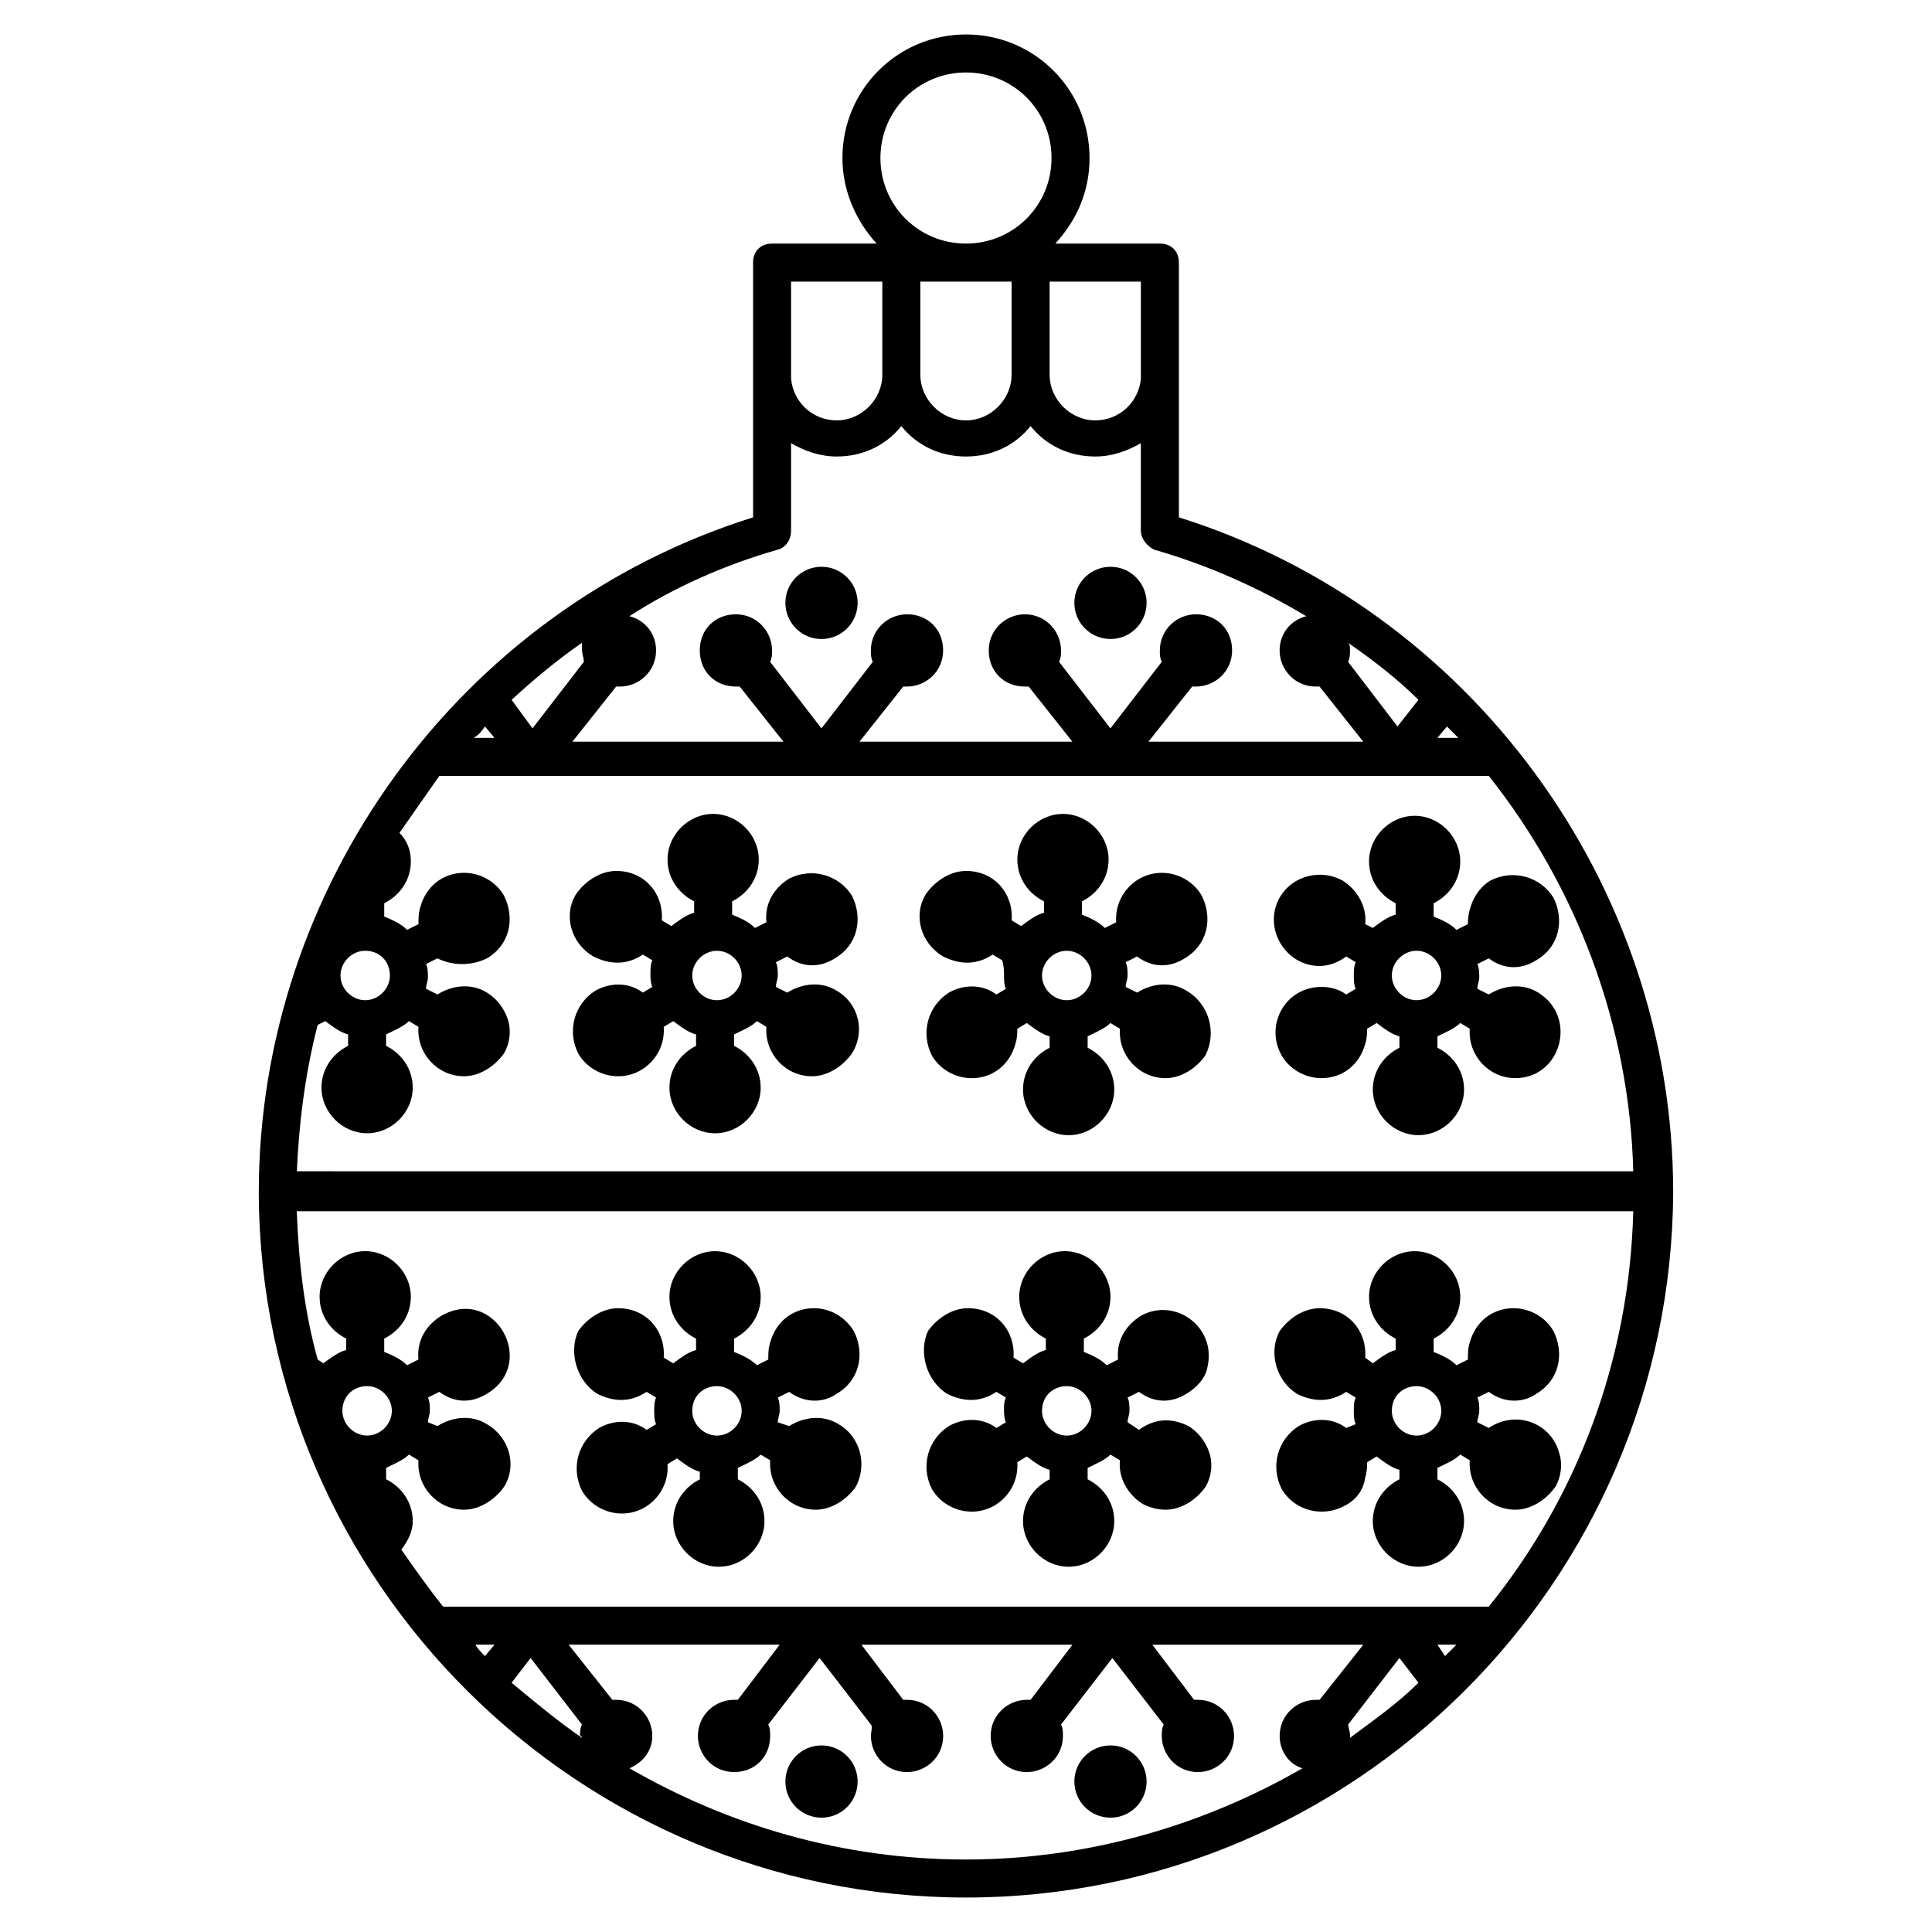 <?xml version="1.0" encoding="UTF-8"?>
<!-- Uploaded to: ICON Repo, www.iconrepo.com, Generator: ICON Repo Mixer Tools -->
<svg fill="#000000" width="800px" height="800px" version="1.1" viewBox="144 144 512 512" xmlns="http://www.w3.org/2000/svg">
 <g>
  <path d="m371.28 303.77c0 5.289-4.285 9.574-9.57 9.574-5.289 0-9.574-4.285-9.574-9.574 0-5.285 4.285-9.57 9.574-9.57 5.285 0 9.57 4.285 9.57 9.57"/>
  <path d="m447.86 303.77c0 5.289-4.285 9.574-9.57 9.574-5.289 0-9.574-4.285-9.574-9.574 0-5.285 4.285-9.57 9.574-9.57 5.285 0 9.57 4.285 9.57 9.57"/>
  <path d="m371.28 616.13c0 5.285-4.285 9.574-9.57 9.574-5.289 0-9.574-4.289-9.574-9.574 0-5.285 4.285-9.574 9.574-9.574 5.285 0 9.57 4.289 9.57 9.574"/>
  <path d="m447.86 616.13c0 5.285-4.285 9.574-9.57 9.574-5.289 0-9.574-4.289-9.574-9.574 0-5.285 4.285-9.574 9.574-9.574 5.285 0 9.57 4.289 9.57 9.574"/>
  <path d="m587.41 459.95v0c0-81.617-53.906-154.67-130.99-178.85v-67.512c0-3.023-2.016-5.039-5.039-5.039h-27.711c5.543-6.047 9.07-13.602 9.07-22.672 0.004-18.137-14.605-32.746-32.742-32.746s-32.746 14.609-32.746 32.746c0 8.566 3.527 16.625 9.07 22.672h-27.711c-3.023 0-5.039 2.016-5.039 5.039v67.512c-78.594 24.688-130.99 98.746-130.99 178.85v0.504c0.504 102.78 84.641 186.41 187.42 186.41s186.91-83.629 187.41-186.91zm-48.867 109.83h-277.1c-4.031-5.039-7.559-10.078-11.082-15.113 1.512-2.016 3.023-4.535 3.023-7.559 0-5.039-3.023-9.07-7.055-11.082v-3.023c2.016-1.008 4.535-2.016 6.047-3.527l2.519 1.512c-0.504 7.055 5.039 13.098 12.09 13.098 4.031 0 8.062-2.519 10.578-6.047 3.527-5.543 1.512-13.098-4.535-16.625-4.031-2.519-9.07-2.016-13.098 0.504l-2.516-1.004c0-1.008 0.504-2.016 0.504-3.023s0-2.519-0.504-3.527l3.023-1.512c4.031 3.023 8.566 3.023 12.594 0.504 13.602-8.062 2.016-28.719-12.09-20.656-4.031 2.519-6.551 6.551-6.047 11.586l-3.023 1.512c-1.512-1.512-3.527-2.519-6.047-3.527v-3.527c4.031-2.016 7.055-6.047 7.055-11.082 0-6.551-5.543-12.09-12.09-12.09-6.551 0-12.09 5.543-12.09 12.09 0 5.039 3.023 9.07 7.055 11.082v3.023c-2.016 0.504-4.031 2.016-6.047 3.527l-1.512-1.008c-3.527-12.594-5.039-25.695-5.543-39.297h354.18c-1.012 39.801-15.117 76.078-38.293 104.79zm-11.59 13.102-2.016-3.023h5.039c-1.008 1.008-2.016 2.016-3.023 3.023zm-25.691 18.137 13.602-17.633 5.039 6.551c-5.543 5.543-12.09 10.078-18.137 14.609v-1.008c0-0.504-0.504-2.016-0.504-2.519zm-203.04 3.527c-6.551-4.535-12.594-9.574-18.641-14.609l5.039-6.551 13.602 17.633c-0.504 1.008-0.504 2.016-0.504 3.023 0.504 0 0.504 0.504 0.504 0.504zm-25.695-21.664c-1.008-1.008-2.016-2.016-2.519-3.023h5.039zm-25.191-180.37c0 3.527-3.023 6.551-6.551 6.551-3.527 0-6.551-3.023-6.551-6.551s3.023-6.551 6.551-6.551c4.031 0.004 6.551 3.027 6.551 6.551zm-6.047 108.82c3.527 0 6.551 3.023 6.551 6.551s-3.023 6.551-6.551 6.551-6.551-3.023-6.551-6.551c0.004-4.031 3.027-6.551 6.551-6.551zm-18.641-56.426c0.504-12.09 2.016-25.695 5.543-39.297l2.016-1.008c2.016 1.512 4.031 3.023 6.047 3.527v3.023c-4.031 2.016-7.055 6.047-7.055 11.082 0 6.551 5.543 12.09 12.09 12.09 6.551 0 12.09-5.543 12.09-12.09 0-5.039-3.023-9.07-7.055-11.082v-3.023c2.016-1.008 4.535-2.016 6.047-3.527l2.519 1.512c-0.504 7.055 5.039 13.098 12.09 13.098 4.031 0 8.062-2.519 10.578-6.047 1.512-2.519 2.016-6.047 1.008-9.07-1.008-3.023-3.023-5.543-5.543-7.055-4.031-2.519-9.07-2.016-13.098 0.504l-3.023-1.512c0-1.008 0.504-2.016 0.504-3.023s0-2.519-0.504-3.527l3.023-1.512c4.035 2.023 9.074 2.023 13.105 0.008 6.047-3.527 7.559-10.578 4.535-16.625-2.016-3.527-6.047-6.047-10.578-6.047-5.543 0-10.078 3.527-11.586 9.07-0.504 1.512-0.504 3.023-0.504 4.535l-3.023 1.512c-1.512-1.512-3.527-2.519-6.047-3.527v-3.527c4.031-2.016 7.055-6.047 7.055-11.082 0-3.023-1.008-5.543-3.023-7.559 3.527-5.039 7.055-10.078 10.578-15.113h278.11c23.176 29.223 37.281 66 38.289 104.79l-354.18-0.004zm49.879-118.39 2.519 3.023h-5.543c1.008-0.504 2.016-1.512 3.023-3.023zm26.199-17.129-13.602 17.633-5.543-7.559c6.047-5.543 12.09-10.578 18.641-15.113v1.512c0 1.512 0.504 2.519 0.504 3.527zm202.53-5.039c6.551 4.535 13.098 9.574 18.641 15.113l-5.543 7.055-13.098-17.129c0.504-1.008 0.504-2.016 0.504-3.023 0-1.008 0-1.512-0.504-2.016zm26.195 22.168c1.008 1.008 2.016 2.016 3.023 3.023h-5.543zm-173.81-117.89h24.184v24.688c0 6.551-5.543 12.09-12.09 12.09-6.551 0-11.586-5.039-12.09-11.082zm34.258 0h24.184v24.688c0 6.551-5.543 12.09-12.09 12.09-6.551 0-12.09-5.543-12.09-12.09zm34.262 0h24.184v25.695c-0.504 6.047-5.543 11.082-12.09 11.082-6.551 0-12.09-5.543-12.09-12.09zm-44.84-32.75c0-12.594 10.074-22.672 22.672-22.672 12.594 0 22.672 10.078 22.672 22.672s-10.078 22.672-22.672 22.672c-12.598 0-22.672-10.074-22.672-22.672zm-27.207 103.79c2.016-0.504 3.527-2.519 3.527-5.039v-23.176c3.527 2.016 7.559 3.527 12.09 3.527 7.055 0 13.098-3.023 17.129-8.062 4.031 5.039 10.078 8.062 17.129 8.062 7.055 0 13.098-3.023 17.129-8.062 4.031 5.039 10.078 8.062 17.129 8.062 4.535 0 8.566-1.512 12.09-3.527v23.176c0 2.016 1.512 4.031 3.527 5.039 14.105 4.031 27.711 10.078 40.305 17.633-4.031 1.008-7.055 4.535-7.055 9.07 0 5.039 4.031 9.574 9.574 9.574h1.008l11.586 14.609h-56.926l11.586-14.609h1.008c5.039 0 9.574-4.031 9.574-9.574 0-5.543-4.031-9.574-9.574-9.574-5.039 0-9.574 4.031-9.574 9.574 0 1.008 0 2.016 0.504 3.023l-13.602 17.633-13.602-17.633c0.504-1.008 0.504-2.016 0.504-3.023 0-5.039-4.031-9.574-9.574-9.574-5.039 0-9.574 4.031-9.574 9.574 0 5.543 4.031 9.574 9.574 9.574h1.008l11.586 14.609h-56.422l11.586-14.609h1.008c5.039 0 9.574-4.031 9.574-9.574 0-5.543-4.031-9.574-9.574-9.574-5.039 0-9.574 4.031-9.574 9.574 0 1.008 0 2.016 0.504 3.023l-13.602 17.633-13.602-17.633c0.504-1.008 0.504-2.016 0.504-3.023 0-5.039-4.031-9.574-9.574-9.574-5.543 0-9.574 4.031-9.574 9.574 0 5.543 4.031 9.574 9.574 9.574h1.008l11.586 14.609h-55.918l11.586-14.609h1.008c5.039 0 9.574-4.031 9.574-9.574 0-4.535-3.023-8.062-7.055-9.07 11.586-7.555 25.191-13.602 39.297-17.633zm-39.297 322.94c3.527-1.512 6.047-4.535 6.047-8.566 0-5.039-4.031-9.574-9.574-9.574h-1.008l-11.586-14.609h55.922l-11.082 14.609h-1.008c-5.039 0-9.574 4.031-9.574 9.574 0 5.039 4.031 9.574 9.574 9.574 5.543 0 9.574-4.031 9.574-9.574 0-1.008 0-2.016-0.504-3.023l13.602-17.633 13.602 17.633c0.504 0.508 0 2.019 0 3.027 0 5.039 4.031 9.574 9.574 9.574 5.039 0 9.574-4.031 9.574-9.574 0-5.039-4.031-9.574-9.574-9.574h-1.008l-11.082-14.609h55.922l-11.082 14.609h-1.008c-5.039 0-9.574 4.031-9.574 9.574 0 5.039 4.031 9.574 9.574 9.574 5.039 0 9.574-4.031 9.574-9.574 0-1.008 0-2.016-0.504-3.023l13.602-17.633 13.602 17.633c-0.504 1.008-0.504 2.016-0.504 3.023 0 5.039 4.031 9.574 9.574 9.574 5.039 0 9.574-4.031 9.574-9.574 0-5.039-4.031-9.574-9.574-9.574h-1.008l-11.082-14.609h55.922l-11.586 14.609h-1.008c-5.039 0-9.574 4.031-9.574 9.574 0 4.031 2.519 7.559 6.047 8.566-26.203 15.109-56.938 24.18-89.18 24.18-32.75 0-62.977-9.07-89.176-24.184z"/>
  <path d="m365.74 406.55c-4.031-2.519-9.07-2.016-13.098 0.504l-3.023-1.512c0-1.008 0.504-2.016 0.504-3.023s0-2.519-0.504-3.527l3.023-1.512c4.031 3.023 8.566 3.023 12.594 0.504 6.047-3.527 7.559-10.578 4.535-16.625-3.527-5.543-10.578-7.559-16.625-4.535-4.031 2.519-6.551 6.551-6.047 11.586l-3.023 1.512c-1.512-1.512-3.527-2.519-6.047-3.527v-3.527c4.031-2.016 7.055-6.047 7.055-11.082 0-6.551-5.543-12.09-12.09-12.09-6.551 0-12.09 5.543-12.09 12.09 0 5.039 3.023 9.07 7.055 11.082v3.023c-2.016 0.504-4.031 2.016-6.047 3.527l-2.519-1.512c0.504-7.055-4.535-13.098-12.09-13.098-4.031 0-8.062 2.519-10.578 6.047-3.527 5.543-1.512 13.098 4.535 16.625 4.031 2.016 8.566 2.519 13.098-0.504l2.519 1.512c-0.504 1.008-0.504 2.519-0.504 3.527 0 1.008 0 2.519 0.504 3.527l-2.519 1.512c-4.031-3.023-9.07-2.519-12.594-0.504-5.543 3.527-7.559 10.578-4.535 16.625 2.016 3.527 6.047 6.047 10.578 6.047 7.055 0 12.594-6.047 12.09-13.098l2.519-1.512c2.016 1.512 4.031 3.023 6.047 3.527v3.023c-4.031 2.016-7.055 6.047-7.055 11.082 0 6.551 5.543 12.09 12.09 12.09 6.551 0 12.09-5.543 12.09-12.09 0-5.039-3.023-9.07-7.055-11.082v-3.023c2.016-1.008 4.535-2.016 6.047-3.527l2.519 1.512c-0.504 7.055 5.039 13.098 12.09 13.098 4.031 0 8.062-2.519 10.578-6.047 3.531-5.539 2.019-13.098-4.027-16.625zm-31.738 2.519c-3.527 0-6.551-3.023-6.551-6.551s3.023-6.551 6.551-6.551 6.551 3.023 6.551 6.551-3.023 6.551-6.551 6.551z"/>
  <path d="m458.44 406.55c-4.031-2.519-9.07-2.016-13.098 0.504l-3.023-1.512c0-1.008 0.504-2.016 0.504-3.023s0-2.519-0.504-3.527l3.023-1.512c4.031 3.023 8.566 3.023 12.594 0.504 6.047-3.527 7.559-10.578 4.535-16.625-2.016-3.527-6.047-6.047-10.578-6.047-7.055 0-12.594 6.047-12.09 13.098l-3.023 1.512c-1.512-1.512-3.527-2.519-6.047-3.527v-3.527c4.031-2.016 7.055-6.047 7.055-11.082 0-6.551-5.543-12.09-12.09-12.09-6.551 0-12.09 5.543-12.09 12.09 0 5.039 3.023 9.07 7.055 11.082v3.023c-2.016 0.504-4.031 2.016-6.047 3.527l-2.519-1.512c0.504-7.055-4.535-13.098-12.09-13.098-4.031 0-8.062 2.519-10.578 6.047-3.527 5.543-1.512 13.098 4.535 16.625 4.031 2.016 8.566 2.519 13.098-0.504l2.519 1.512c0.492 1.516 0.492 3.027 0.492 4.031 0 1.008 0 2.519 0.504 3.527l-2.519 1.512c-4.031-3.023-9.07-2.519-12.594-0.504-5.543 3.527-7.559 10.578-4.535 16.625 2.016 3.527 6.047 6.047 10.578 6.047 5.543 0 10.078-3.527 11.586-9.07 0.504-1.512 0.504-3.023 0.504-4.031l2.519-1.512c2.016 1.512 4.031 3.023 6.047 3.527v3.023c-4.031 2.016-7.055 6.047-7.055 11.082 0 6.551 5.543 12.09 12.09 12.09 6.551 0 12.09-5.543 12.09-12.09 0-5.039-3.023-9.07-7.055-11.082v-3.023c2.016-1.008 4.535-2.016 6.047-3.527l2.519 1.512c-0.504 7.055 5.039 13.098 12.09 13.098 4.031 0 8.062-2.519 10.578-6.047 3.031-6.039 1.016-13.598-5.027-17.125zm-31.742 2.519c-3.527 0-6.551-3.023-6.551-6.551s3.023-6.551 6.551-6.551c3.527 0 6.551 3.023 6.551 6.551s-3.023 6.551-6.551 6.551z"/>
  <path d="m533 388.91-3.023 1.512c-1.512-1.512-3.527-2.519-6.047-3.527v-3.527c4.031-2.016 7.055-6.047 7.055-11.082 0-6.551-5.543-12.09-12.09-12.09-6.551 0-12.09 5.543-12.09 12.09 0 5.039 3.023 9.07 7.055 11.082v3.023c-2.016 0.504-4.031 2.016-6.047 3.527l-2.019-1.008c0.504-4.535-2.016-9.07-6.047-11.586-5.543-3.023-13.098-1.512-16.625 4.535-4.531 8.059 1.512 18.137 10.582 18.137 2.519 0 5.039-1.008 7.055-2.519l2.519 1.512c-0.504 1.008-0.504 2.519-0.504 3.527 0 1.008 0 2.519 0.504 3.527l-2.519 1.508c-2.016-1.512-4.535-2.016-6.551-2.016-9.574 0-15.113 10.078-10.578 18.137 2.016 3.527 6.047 6.047 10.578 6.047 5.543 0 10.078-3.527 11.586-9.07 0.504-1.512 0.504-3.023 0.504-4.031l2.519-1.512c2.016 1.512 4.031 3.023 6.047 3.527v3.023c-4.031 2.016-7.055 6.047-7.055 11.082 0 6.551 5.543 12.09 12.09 12.09 6.551 0 12.09-5.543 12.09-12.09 0-5.039-3.023-9.07-7.055-11.082v-3.023c2.016-1.008 4.535-2.016 6.047-3.527l2.519 1.512c-0.504 7.055 5.039 13.098 12.09 13.098 12.09 0 16.625-16.121 6.047-22.672-4.031-2.519-9.07-2.016-13.098 0.504l-3.023-1.512c0-1.008 0.504-2.016 0.504-3.023s0-2.519-0.504-3.527l3.023-1.512c4.031 3.023 8.566 3.023 12.594 0.504 6.047-3.527 7.559-10.578 4.535-16.625-3.527-5.543-10.578-7.559-16.625-4.535-3.523 2.023-6.043 6.555-6.043 11.594zm-13.602 20.152c-3.527 0-6.551-3.023-6.551-6.551s3.023-6.551 6.551-6.551 6.551 3.023 6.551 6.551c-0.004 3.527-3.023 6.551-6.551 6.551z"/>
  <path d="m302.26 513.36c4.031 2.016 8.566 2.519 13.098-0.504l2.519 1.512c-0.504 1.008-0.504 2.519-0.504 3.527s0 2.519 0.504 3.527l-2.519 1.512c-4.031-3.023-9.07-2.519-12.594-0.504-5.543 3.527-7.559 10.578-4.535 16.625 2.016 3.527 6.047 6.047 10.578 6.047 7.055 0 12.594-6.047 12.09-13.098l2.519-1.512c2.016 1.512 4.031 3.023 6.047 3.527l0.004 2.012c-4.031 2.016-7.055 6.047-7.055 11.082 0 6.551 5.543 12.09 12.09 12.09 6.551 0 12.09-5.543 12.09-12.09 0-5.039-3.023-9.07-7.055-11.082v-3.023c2.016-1.008 4.535-2.016 6.047-3.527l2.519 1.512c-0.504 7.055 5.039 13.098 12.09 13.098 4.031 0 8.062-2.519 10.578-6.047 3.023-5.543 1.512-13.098-4.535-16.625-4.031-2.519-9.07-2.016-13.098 0.504l-3.016-1.004c0-1.008 0.504-2.016 0.504-3.023s0-2.519-0.504-3.527l3.023-1.512c4.031 3.023 9.07 3.023 12.594 0.504 6.047-3.527 7.559-10.578 4.535-16.625-2.519-4.031-6.551-6.047-10.578-6.047-5.543 0-10.078 3.527-11.586 9.07-0.504 1.512-0.504 3.023-0.504 4.535l-3.023 1.512c-1.512-1.512-3.527-2.519-6.047-3.527v-3.527c4.031-2.016 7.055-6.047 7.055-11.082 0-6.551-5.543-12.09-12.09-12.09-6.551 0-12.09 5.543-12.09 12.09 0 5.039 3.023 9.07 7.055 11.082v3.023c-2.016 0.504-4.031 2.016-6.047 3.527l-2.519-1.512c0.504-7.055-4.535-13.098-12.09-13.098-4.031 0-8.062 2.519-10.578 6.047-2.527 5.539-0.512 13.094 5.027 16.621zm31.742-2.016c3.527 0 6.551 3.023 6.551 6.551s-3.023 6.551-6.551 6.551-6.551-3.023-6.551-6.551c0-4.031 3.023-6.551 6.551-6.551z"/>
  <path d="m394.96 513.36c4.031 2.016 8.566 2.519 13.098-0.504l2.519 1.512c-0.504 1.008-0.504 2.016-0.504 3.023 0 1.008 0 2.519 0.504 3.527l-2.519 1.512c-4.031-3.023-9.07-2.519-12.594-0.504-5.543 3.527-7.559 10.578-4.535 16.625 2.016 3.527 6.047 6.047 10.578 6.047 7.055 0 12.594-6.047 12.09-13.098l2.519-1.512c2.016 1.512 4.031 3.023 6.047 3.527l0.004 2.516c-4.031 2.016-7.055 6.047-7.055 11.082 0 6.551 5.543 12.09 12.09 12.09 6.551 0 12.09-5.543 12.09-12.09 0-5.039-3.023-9.07-7.055-11.082v-3.023c2.016-1.008 4.535-2.016 6.047-3.527l2.519 1.512c-0.504 4.535 2.016 9.07 6.047 11.586 2.016 1.008 4.031 1.512 6.047 1.512 4.031 0 8.062-2.519 10.578-6.047 1.512-2.519 2.016-6.047 1.008-9.07s-3.023-5.543-5.543-7.055c-2.016-1.008-4.031-1.512-6.047-1.512-2.519 0-5.039 1.008-7.055 2.519l-3.016-2.008c0-1.008 0.504-2.016 0.504-3.023s0-2.519-0.504-3.527l3.023-1.512c4.031 3.023 8.566 3.023 12.594 0.504 2.519-1.512 5.039-4.031 5.543-7.055 2.519-10.578-8.566-18.641-17.633-13.602-4.031 2.519-6.551 6.551-6.047 11.586l-3.023 1.512c-1.512-1.512-3.527-2.519-6.047-3.527v-3.527c4.031-2.016 7.055-6.047 7.055-11.082 0-6.551-5.543-12.09-12.09-12.09-6.551 0-12.09 5.543-12.09 12.09 0 5.039 3.023 9.07 7.055 11.082v3.023c-2.016 0.504-4.031 2.016-6.047 3.527l-2.519-1.512c0.504-7.055-4.535-13.098-12.09-13.098-4.031 0-8.062 2.519-10.578 6.047-2.527 5.543-0.512 13.098 5.031 16.625zm31.738-2.016c3.527 0 6.551 3.023 6.551 6.551s-3.023 6.551-6.551 6.551c-3.527 0-6.551-3.023-6.551-6.551 0.004-4.031 3.023-6.551 6.551-6.551z"/>
  <path d="m487.66 513.36c4.031 2.016 8.566 2.519 13.098-0.504l2.519 1.512c-0.504 1.008-0.504 2.519-0.504 3.527s0 2.519 0.504 3.527l-2.516 1.008c-4.031-3.023-9.07-2.519-12.594-0.504-5.543 3.527-7.559 10.578-4.535 16.625 3.527 6.047 11.082 7.559 16.625 4.535 3.023-1.512 5.039-4.031 5.543-7.559 0.504-1.512 0.504-3.023 0.504-4.031l2.519-1.512c2.016 1.512 4.031 3.023 6.047 3.527l-0.004 2.519c-4.031 2.016-7.055 6.047-7.055 11.082 0 6.551 5.543 12.09 12.09 12.09 6.551 0 12.09-5.543 12.09-12.09 0-5.039-3.023-9.07-7.055-11.082v-3.023c2.016-1.008 4.535-2.016 6.047-3.527l2.519 1.512c-0.504 7.055 5.039 13.098 12.09 13.098 4.031 0 8.062-2.519 10.578-6.047 1.512-2.519 2.016-6.047 1.008-9.07-2.016-7.559-11.082-11.586-18.641-6.551l-3.016-1.504c0-1.008 0.504-2.016 0.504-3.023s0-2.519-0.504-3.527l3.023-1.512c4.031 3.023 9.07 3.023 12.594 0.504 6.047-3.527 7.559-10.578 4.535-16.625-2.016-3.527-6.047-6.047-10.578-6.047-5.543 0-10.078 3.527-11.586 9.07-0.504 1.512-0.504 3.023-0.504 4.535l-3.023 1.512c-1.512-1.512-3.527-2.519-6.047-3.527v-3.527c4.031-2.016 7.055-6.047 7.055-11.082 0-6.551-5.543-12.09-12.09-12.09-6.551 0-12.09 5.543-12.09 12.09 0 5.039 3.023 9.07 7.055 11.082v3.023c-2.016 0.504-4.031 2.016-6.047 3.527l-2.023-1.512c0.504-7.055-4.535-13.098-12.09-13.098-4.031 0-8.062 2.519-10.578 6.047-3.023 5.539-1.008 13.094 4.531 16.621zm31.742-2.016c3.527 0 6.551 3.023 6.551 6.551s-3.023 6.551-6.551 6.551-6.551-3.023-6.551-6.551c0-4.031 3.023-6.551 6.551-6.551z"/>
 </g>
</svg>